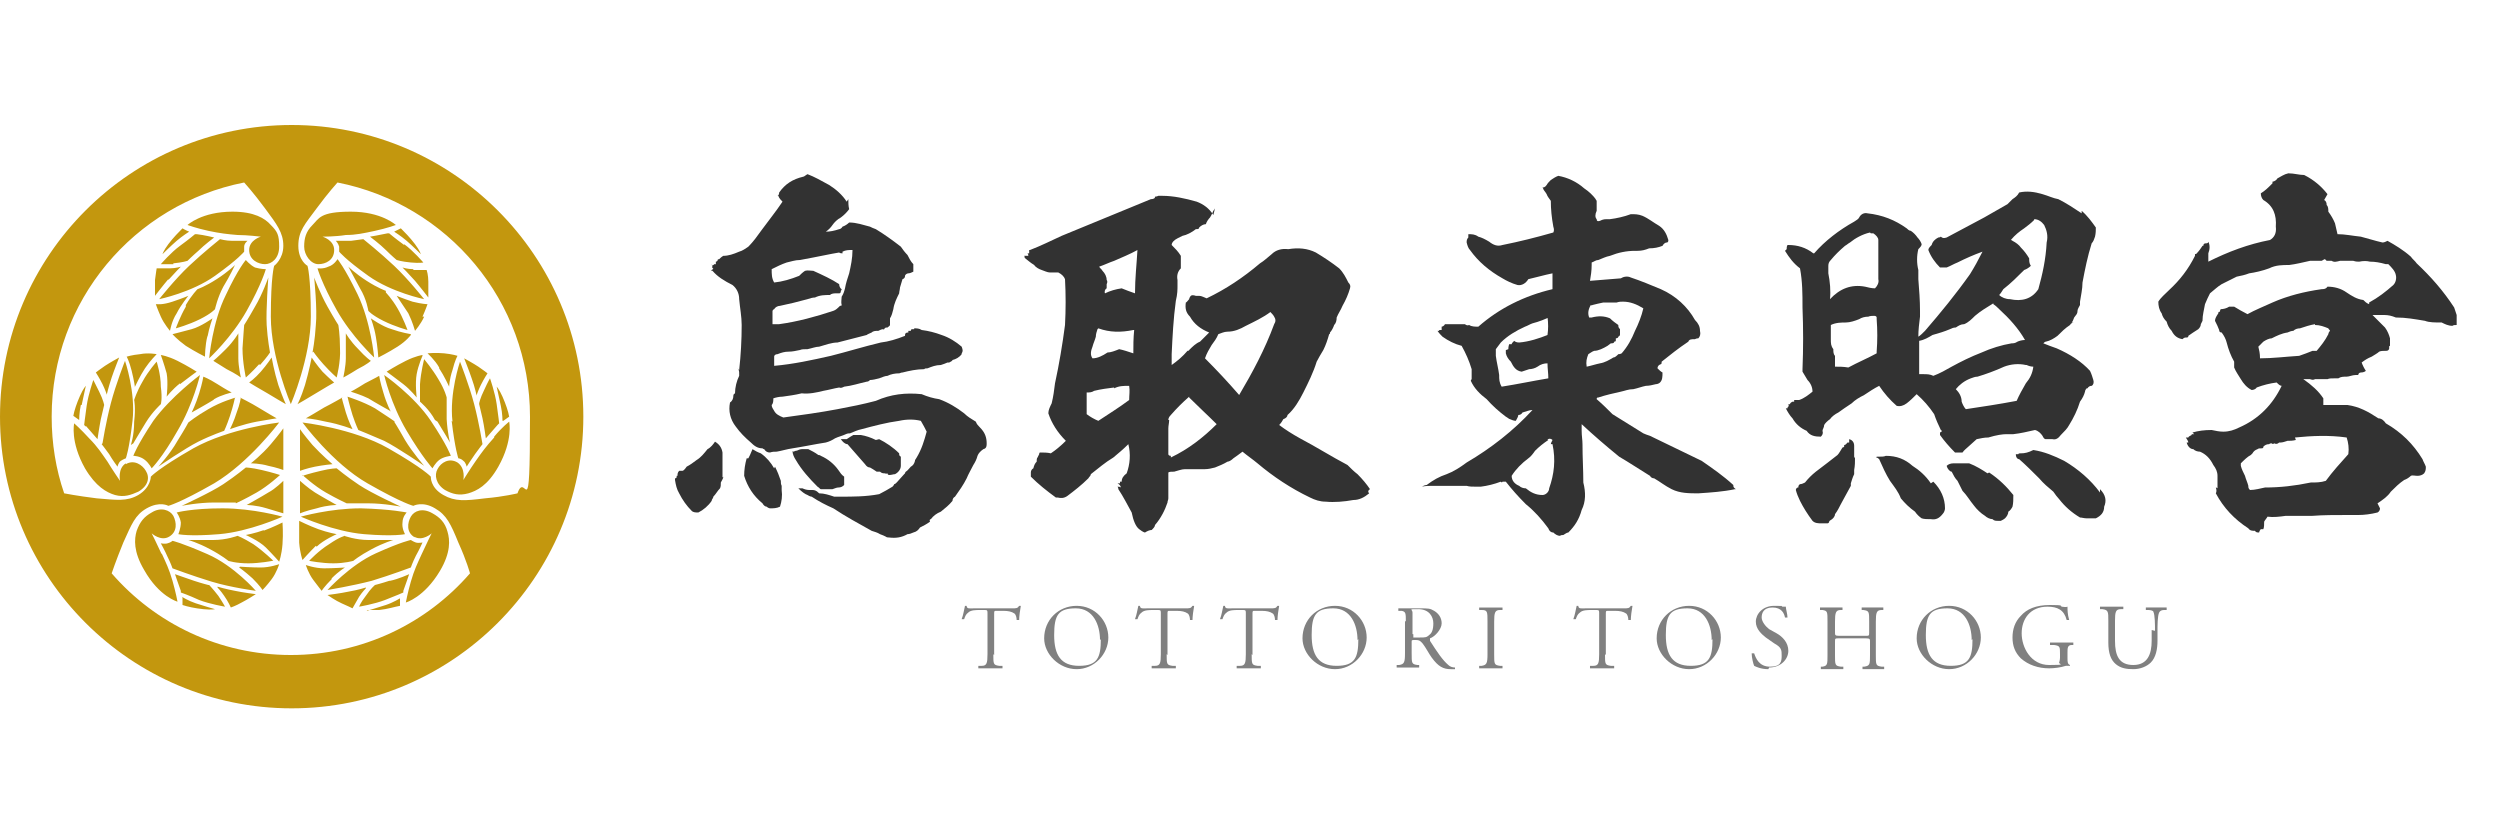 <?xml version="1.0" encoding="UTF-8"?>
<svg id="_レイヤー_1" data-name="レイヤー_1" xmlns="http://www.w3.org/2000/svg" version="1.1" viewBox="0 0 300 100">
  <!-- Generator: Adobe Illustrator 29.6.1, SVG Export Plug-In . SVG Version: 2.1.1 Build 9)  -->
  <defs>
    <style>
      .st0 {
        fill: #323232;
      }

      .st1 {
        fill: gray;
      }

      .st2 {
        fill: #c3970e;
      }
    </style>
  </defs>
  <g>
    <g>
      <path class="st0" d="M86.8,57.2c0,.2-.2.5-.3.7,0,.3,0,.5-.1.7-.3.3-.5.7-.8,1,0,.2-.2.3-.2.5-.4.6-1,1.1-1.6,1.4-.3,0-.6,0-.8-.2-.6-.6-1.1-1.3-1.5-2.1-.3-.5-.4-1-.5-1.6,0,0,0,0,0-.2t0,0c.2,0,.2-.1.2-.3h0s0,0,.1,0c0-.2,0-.4.2-.6,0,0,0,0,.1,0,.1,0,.2,0,.3,0,.1,0,.3-.2.5-.5.4-.2.8-.5,1.2-.8.5-.3.9-.8,1.3-1.3.4-.2.7-.6.9-.9.5.3.8.7.9,1.3,0,1,0,2.1,0,3ZM101.8,23.9c0,.4,0,.8.1,1.2-.3.4-.6.7-1,1-.4.2-.8.6-1,.9-.2.3-.5.6-.8.8.5,0,1-.1,1.6-.3.1,0,.3-.1.4-.3.3-.1.6-.3.8-.5.9,0,1.7.3,2.5.5.2.1.4.2.7.3,1,.6,2.1,1.4,3,2.1.2.3.5.7.8,1,.2.4.4.8.7,1.1,0,.1,0,.2,0,.3,0,.2,0,.5,0,.6-.2.1-.4.2-.6.2-.2,0-.4.2-.4.3,0,.1,0,.3-.3.4-.1.3-.2.7-.3,1,0,.2-.1.5-.1.7-.3.6-.6,1.2-.7,1.9-.1.4-.2.8-.4,1.1,0,.3,0,.5,0,.8,0,.1-.2.2-.3.3-.2,0-.3,0-.4.2s0,0-.1,0h0c-.2,0-.4.1-.6.2-.3,0-.6,0-.8.2-.2.1-.5.2-.6.3-1.2.3-2.3.6-3.5.9-.7,0-1.5.3-2.2.5-.4,0-.9.2-1.4.3-.4,0-.7,0-.9.1-.5.1-.9.2-1.4.2-.4,0-.8.1-1.3.3-.2,0-.4.1-.4.3,0,.1,0,.2,0,.3,0,.3,0,.6,0,.8,2.3-.2,4.6-.7,6.8-1.2,2-.5,3.9-1.1,6-1.6.9-.1,1.9-.4,2.9-.8h0c0-.2,0-.4.4-.4,0,0,0-.1,0-.2,0,0,.1,0,.1,0h0c0,0,.2,0,.2,0h0c0-.1,0-.2.2-.2t0,0h.2s0,0,0-.1h0c.3,0,.6,0,.9.2.8.1,1.6.3,2.4.6.9.3,1.7.8,2.4,1.4.1.3.2.5,0,.8,0,0,0,0,0,.1t0,0c-.3.4-.7.6-1.1.7,0,.1-.2.2-.4.3,0,0,0,0-.2,0-.2.1-.5.2-.8.3-.6,0-1.1.2-1.6.4-.2,0-.3,0-.4.1-.9,0-1.8.2-2.6.4-.2,0-.3.1-.4.1-.5,0-1,.1-1.4.3-.3,0-.7.2-1,.3-.4.1-.8.2-1.1.2-.1.1-.2.2-.4.2-.9.2-1.8.5-2.7.6-.2.1-.4.2-.6.1-.6.1-1.3.3-1.9.4-.8.2-1.7.4-2.6.3-.8.2-1.6.3-2.3.4-.4,0-.8.1-1.1.2,0,.3,0,.6-.2.8,0,.3.2.5.3.7.2.4.6.6,1.1.8,2.2-.3,4.4-.6,6.5-1,1.6-.3,3.1-.6,4.6-1,1.8-.8,3.6-1,5.5-.8.7.3,1.4.5,2.1.6,1.1.4,2.1,1,3,1.7.4.4.9.7,1.4,1,.1.3.3.5.5.7.6.6.8,1.2.8,1.9,0,.3,0,.6-.4.7-.3.2-.6.5-.7.8-.1.4-.3.8-.5,1.1-.3.6-.6,1.1-.8,1.6-.4.8-.9,1.5-1.4,2.2-.2.1-.3.3-.3.5-.4.5-.9.9-1.4,1.3-.5.2-.9.5-1.2.9-.1,0-.2.1-.1.3-.4.3-.8.5-1.2.7-.2.3-.4.5-.8.6-.2.1-.5.2-.7.2-.7.4-1.4.5-2.2.4-.1,0-.3,0-.4-.1-.2-.1-.4-.2-.7-.3-.3-.2-.7-.3-1-.4-1.6-.9-3.1-1.7-4.6-2.7-.9-.4-1.7-.8-2.6-1.4,0,0-.2,0-.5-.2-.3-.1-.7-.4-1.1-.8.1,0,.3,0,.5,0,.2.1.5.2.8.2,0,0,0,0,.3,0s.5,0,.9.4c.6,0,1.2.2,1.8.4.2,0,.4,0,.6,0,0,0,0,0,.1,0,1.6,0,3.1,0,4.7-.3.6-.3,1.1-.6,1.6-.9,0,0,.2-.2.2-.3.1,0,.2-.1.3-.2.3-.3.6-.7.9-1,0,0,0,0,.1-.1,0,0,0-.1.1-.2h0s0,0,0,0c.2-.1.4-.4.6-.6t0,0c.2-.1.4-.3.5-.7,0,0,0,0,0-.1,0,0,.1-.1.2-.3.6-1,.9-2,1.2-3.1-.2-.4-.4-.8-.7-1.3-.8-.2-1.7-.2-2.6,0-1.5.2-3,.6-4.5,1-.5.1-.9.3-1.4.5-.1,0-.3,0-.5.1-.4.2-.9.3-1.3.5-.3.2-.7.4-1.1.5-1.3.2-2.7.5-4,.7-.7.1-1.3.3-1.9.4-.3,0-.5,0-.8.1-.3,0-.5-.1-.7-.4,0,0-.1,0-.2-.1-.6,0-1-.3-1.4-.7-.7-.6-1.3-1.2-1.8-1.9h0c-.7-.9-.9-1.9-.7-2.9.3-.2.4-.5.4-.8,0,0,0,0,0,.1,0-.2,0-.3.2-.4,0-.7.2-1.5.5-2.1,0,0,0-.2,0-.3h0c0-.2,0-.4-.2-.6l.2.2c.2-1.8.3-3.6.3-5.4,0-1-.2-2-.3-3.1,0-.7-.3-1.3-.8-1.7-1-.5-1.8-1-2.4-1.7,0,0-.1,0-.2-.1.1,0,.2,0,.3-.2t0,0h0c-.1,0-.2-.1-.1-.3h.1c-.1,0-.2-.1-.3-.2.1.1.3.2.4,0,0,0,0,0,0,0,0,0,.1,0,.2,0,0,0,0-.2,0-.3,0,0,.1,0,.2-.1,0-.1,0-.2.2-.2.1-.1.3-.3.5-.4.6,0,1.2-.2,1.9-.5.4-.1.8-.4,1.1-.6.6-.6,1.1-1.3,1.6-2,.8-1.1,1.7-2.2,2.5-3.4-.2-.2-.4-.4-.5-.7h-.1c.1,0,.2-.2.2-.4.7-1,1.6-1.6,2.9-1.9.1,0,.3-.2.5-.3.8.3,1.7.8,2.6,1.3.8.5,1.6,1.2,2.1,2ZM93,56c.3.6.5,1.1.7,1.7,0,.2,0,.4.1.6,0,.1,0,.3,0,.5.1.7,0,1.4-.2,2-.4.2-.8.2-1.2.2-.1,0-.3-.1-.4-.2-.2,0-.4-.2-.5-.4-1.1-.9-1.8-2-2.2-3.3,0-.7.1-1.4.3-2.1h.2s0,0,0,0c0,0,.1-.2.2-.4t0,0c.1-.2.2-.5.3-.7.3.2.7.4,1,.5.7.5,1.2,1.1,1.6,1.8ZM101.1,30.4c-.1,0-.3,0-.4-.1h0c-.6.1-1.1.2-1.6.3-1,.2-2,.4-3.1.6-.6,0-1.1.2-1.6.3-.6.2-1.2.5-1.8.8,0,.6,0,1.1.3,1.6,1-.1,2-.4,3-.8.2-.2.4-.4.7-.6.3-.1.7,0,1,0,1.1.5,2.2,1,3.1,1.6,0,.2.1.5.3.6,0,0,0,.1-.1.2,0,.1,0,.3-.2.3-.1,0-.2,0-.3,0-.3,0-.6,0-.8.2-.6,0-1.2,0-1.8.3-.3,0-.6.1-.9.2-1.1.3-2.3.6-3.3.8-.3,0-.6.2-.7.4-.1,0-.2.2-.2.2,0,.3,0,.6,0,.9,0,.2,0,.5,0,.7.2,0,.5,0,.7,0,0,0,0,0,.1,0,2.2-.3,4.4-.9,6.5-1.6.3-.1.5-.3.8-.6.1,0,.2,0,.2-.1-.1-.3,0-.7,0-1,.2-.3.3-.6.4-1,.1-.6.3-1.2.5-1.8.2-.9.4-1.8.4-2.8-.5,0-.8,0-1.2.2ZM98.5,54.7c.9.4,1.6,1,2.1,1.7.2.3.4.6.7.8,0,.3,0,.6,0,.9,0,0,0,0,0,.1-.2.2-.4.3-.7.3-.2,0-.4.1-.7.2-.2,0-.4,0-.5,0-.1,0-.2,0-.3,0h-.3c0,0-.2,0-.3,0-.1,0-.2-.2-.4-.3-1-1-1.9-2-2.6-3.2-.2-.3-.4-.7-.4-1.1,0,0,0,.1.2.1,0,0,0-.1.2-.1.2,0,.4-.2.7-.2.2,0,.5,0,.8,0,.4.2.8.4,1.2.7,0,0,.2,0,.3.1ZM105.5,52.7c.8.4,1.7,1,2.4,1.7,0,.2,0,.3.2.4,0,.4,0,.8,0,1.1,0,.4-.3.8-.7,1-.2,0-.4.1-.7.1,0,0-.2,0-.2-.2,0,0-.2.1-.3,0-.2,0-.4,0-.6-.2-.1,0-.3,0-.4,0-.3-.2-.6-.4-.8-.5-.2,0-.4-.1-.6-.4-.7-.8-1.4-1.6-2.1-2.4-.3,0-.6-.3-.8-.6.1,0,.3,0,.5,0,0,0,0,0,.1,0,0,0,0,0-.1,0,0,0,0,0,0,0,0,0,.1,0,.2,0,.3-.2.6-.4.8-.5.3,0,.6,0,.9,0,.6.1,1.2.3,1.8.6Z"/>
      <path class="st0" d="M145.8,25c0,0-.1.2-.2.3h0c-.1.2-.2.5-.4.8-.2.2-.4.5-.5.8-.3,0-.6.2-.8.4,0,.2-.2.2-.4.2-.5.4-1.1.7-1.6.8-.2.1-.4.2-.6.3-.4.2-.7.5-.7.8.4.4.8.8,1.1,1.3,0,0,0,.2,0,.2,0,.4,0,.8,0,1.3-.4.4-.5.9-.4,1.4,0,0,0,.3,0,.7,0,.4,0,1-.2,1.8-.3,2.2-.4,4.3-.5,6.4,0,.4,0,.8,0,1.3.7-.5,1.3-1,1.9-1.7,0,0,.2,0,.2-.1.4-.4.8-.8,1.3-1,.3-.3.7-.7,1.1-1.1-1-.4-1.8-1-2.3-1.9-.5-.5-.6-1-.5-1.7.1,0,.2-.2.4-.4,0-.1.1-.3.2-.4.1-.1.3-.1.6,0,.1,0,.2,0,.4,0,.3,0,.6.2.9.3,2.3-1.1,4.4-2.5,6.4-4.2.5-.3.9-.7,1.4-1.1.5-.5,1.2-.7,2-.6,1.2-.2,2.3-.1,3.3.4,1,.6,1.9,1.2,2.8,1.9.5.5.8,1.1,1.1,1.7.2.2.3.4.2.7-.2.7-.5,1.4-.9,2.1-.2.5-.5.9-.7,1.4,0,.4-.1.7-.3.9-.1.3-.3.7-.5.9,0,.1,0,.2-.1.2-.2.7-.4,1.3-.7,1.9-.3.5-.6,1-.8,1.4-.4,1.3-1,2.5-1.6,3.7-.5,1-1.1,2-1.9,2.7,0,.2-.2.4-.5.5-.1.2-.3.5-.5.7.8.6,1.6,1.1,2.5,1.6,1.9,1,3.8,2.2,5.7,3.2.4.4.8.8,1.2,1.1.6.6,1.1,1.2,1.5,1.8-.2.1-.3.3-.1.5,0,0,0,0,0,0-.6.5-1.2.8-1.9.8-1.1.2-2.3.3-3.3.2-.7,0-1.3-.2-1.9-.5-2.3-1.1-4.4-2.5-6.3-4.1-.6-.5-1.2-.9-1.8-1.4-.4.3-.8.6-1.1.8-.2.2-.5.4-.7.4-.5.3-1,.5-1.5.7-.4.1-.8.2-1.2.2h0c-.3,0-.7,0-1,0h0c-.5,0-.9,0-1.4,0-.4,0-.9.2-1.3.3-.3,0-.6,0-.7.1,0,1.1,0,2.1,0,3.1,0,.2-.1.3-.1.5-.3.9-.8,1.9-1.5,2.7,0,.2-.2.4-.4.6-.2,0-.5.1-.8.3,0,0,0,0,0,0,0,0-.2,0-.7-.4-.4-.3-.7-1-.9-2-.5-.9-1-1.9-1.6-2.8,0,0,0-.2-.1-.3.1,0,.3,0,.4.1,0-.2-.2-.4-.4-.5.1,0,.2,0,.3,0,0,0,0-.1,0-.2.1,0,.2,0,.2,0h0c0-.4.2-.7.6-1,.4-1.1.5-2.3.2-3.5-.6.6-1.2,1.1-1.8,1.6-1,.6-1.8,1.3-2.7,2,0,.2-.2.3-.3.5-.8.8-1.7,1.5-2.5,2.1-.4.3-.8.3-1.2.2,0,0-.1,0-.2,0-1.1-.8-2.1-1.6-3-2.5,0-.1,0-.3,0-.5,0-.2.1-.4.3-.5h0c.1-.4.2-.6.4-.8,0-.2,0-.4.1-.5,0,0,.1-.2.2-.4,0,0,0-.2.1-.2.4,0,.9,0,1.3.1.6-.4,1.2-.9,1.8-1.5-1-1-1.7-2.1-2.1-3.3,0-.4.2-.8.4-1.2.2-.8.3-1.6.4-2.4.5-2.3.9-4.7,1.2-7,.1-1.8.1-3.7,0-5.5-.1-.3-.4-.6-.8-.8-.4,0-.7,0-1,0-.3,0-.7-.2-1-.3-.3-.1-.7-.3-.9-.6-.5-.3-.8-.6-1.2-.9,0,0,0,0,.1,0h0c0,0-.1-.2-.1-.2.1,0,.3,0,.5,0,0,0,0-.2-.1-.3,0,0,.1,0,.2,0,0-.1,0-.3,0-.4,0,0,0,0,.1,0h0c1.3-.5,2.5-1.1,3.8-1.7,3.6-1.5,7.1-2.9,10.7-4.4h0c0,0,.3,0,.4-.1,0,0,0,0,0,0,0,0,0,0,0,0s0,0,0,0c0,0,.1,0,.1-.2,0,0,0,0,0,0,0,0,0,0,0,0t0,0s.2,0,.4-.1c.1,0,.3,0,.5,0,1.3,0,2.7.3,4.1.7.8.3,1.5.8,2,1.6ZM133.7,46.5c-.8.1-1.6.2-2.4.4-.3.2-.6.2-.9.2,0,.8,0,1.7,0,2.4,0,0,0,.1,0,.2.4.3.9.6,1.4.8,1.2-.8,2.5-1.6,3.7-2.5,0-.6.1-1.1,0-1.7-.7,0-1.2,0-1.8.3ZM131.7,39.5c-.1.3-.2.6-.2.9-.1.4-.3.8-.4,1.2-.2.5-.3,1,0,1.4.6,0,1.2-.3,1.8-.7.4,0,.9-.2,1.4-.4.5.1,1.1.3,1.7.5,0-.9,0-1.8.1-2.8h-.1c-1.5.3-2.8.3-4.2-.2ZM136.5,30c-.9.5-1.9.9-2.8,1.3-.6.2-1.2.5-1.8.7.1.2.3.3.4.5.3.3.5.7.5,1.1.1.1.1.3,0,.5,0,.1,0,.2,0,.3,0,0,0,.2,0,.2-.2.1-.3.4-.2.6.6-.3,1.3-.5,2-.6.5.2,1,.4,1.6.6,0-1.8.2-3.5.3-5.3ZM142.7,47.6c-.8.7-1.5,1.4-2.2,2.2-.2.2-.3.4-.3.6h.1c0,.3-.1.7-.1,1v3.1c0,.1.1.2.3.2v.2c2.1-1,3.9-2.4,5.5-4-1.1-1.1-2.2-2.1-3.3-3.2h0ZM152.5,37.4c-.9.7-2,1.2-3,1.7-.7.4-1.4.7-2.2.7-.4,0-.8.2-1.1.3-.2.5-.5.9-.8,1.3-.3.5-.6,1-.8,1.6,1.4,1.4,2.8,2.9,4.1,4.4,1.6-2.7,3.1-5.5,4.2-8.5.2-.3.2-.6,0-.9-.1-.2-.3-.4-.5-.6Z"/>
      <path class="st0" d="M191.3,23.7c.1.1.2.2.3.4,0,0,0,.1,0,.2,0,0,0,.2,0,.3,0,0,0,.2,0,.2,0,.2,0,.4,0,.5-.2.4-.2.8,0,1h0c0,.2.1.3.4.2.2-.1.4-.2.8-.2.1,0,.3,0,.4,0,.8-.1,1.7-.3,2.5-.6.5,0,.9,0,1.4.2.7.3,1.3.8,2,1.2.6.4.9,1,1.1,1.7,0,.1,0,.3-.2.3-.2,0-.4.2-.5.4-.5.2-1,.3-1.6.3-.5.2-.9.3-1.4.3,0,0-.2,0-.3,0-1,0-2,.2-3,.6-.5.1-.9.3-1.4.5-.3,0-.5.2-.8.3,0,0,0,.2,0,.3,0,.7-.1,1.3-.2,1.9,1.2-.1,2.5-.2,3.7-.3.3-.2.8-.3,1.2-.1,1.2.4,2.4.9,3.6,1.4,1.8.8,3.2,2.1,4.1,3.7.4.4.6.8.6,1.3.1.4,0,.7-.2.9-.1,0-.2,0-.4.1-.4,0-.7,0-.8.3-1.2.8-2.2,1.6-3.2,2.4,0,.1,0,.3-.1.3-.3.1-.4.3-.4.5.2.2.4.4.6.5,0,.5,0,.9-.3,1.2-.1.1-.3.2-.5.2-.4.1-.8.2-1.2.2-.5.1-1,.3-1.5.4-.6,0-1,.2-1.5.3-.9.2-1.8.4-2.7.7-.1,0-.2,0-.2.2.7.6,1.3,1.2,1.9,1.8,1.3.8,2.4,1.5,3.7,2.3.2.1.5.2.8.3,2.1,1,4.1,2,6.2,3,1.3.9,2.6,1.8,3.8,2.9,0,.2,0,.3.3.5,0,0,0,0-.1,0-1.4.3-2.9.4-4.4.5-1.1,0-2.2,0-3.2-.5h0c-.8-.4-1.4-.9-2.1-1.3-.2,0-.4-.1-.5-.3-1.3-.8-2.5-1.6-3.7-2.3-1.6-1.3-3.1-2.6-4.5-3.9,0,.2,0,.4,0,.6,0,0,0,.1,0,.2,0,.6.1,1.1.1,1.6,0,1.6.1,3.1.1,4.6.3,1.2.3,2.3-.2,3.3-.3,1.1-.8,1.9-1.6,2.7-.2,0-.4.2-.6.3-.1,0-.3,0-.4.1-.3,0-.6-.2-.8-.4-.3,0-.5-.2-.6-.5-.8-1.1-1.7-2.1-2.7-2.9-.9-.9-1.7-1.8-2.4-2.7-.1,0-.2,0-.3,0t0,0s0,0-.1,0c0,.1-.2.1-.2,0-.8.3-1.6.5-2.4.6-.2,0-.4,0-.6,0-.4,0-.8,0-1.1-.1-1.4,0-2.8,0-4.1,0-.4,0-.8,0-1.3.1.1,0,.3-.2.6-.2.8-.6,1.5-1,2.4-1.3.8-.3,1.6-.8,2.4-1.4,2.9-1.7,5.6-3.8,7.9-6.3-.4,0-.8.2-1.2.3-.1.2-.3.3-.5.3,0,.2-.2.5-.3.7-.2,0-.5-.1-.7-.2-.1,0-.3-.2-.5-.3-.8-.6-1.6-1.3-2.3-2.1-.8-.6-1.5-1.3-1.9-2.2,0,0,0-.1.1-.2,0-.1,0-.3,0-.5h0c0-.2,0-.4,0-.7-.3-1-.7-1.9-1.2-2.8-.8-.2-1.6-.6-2.3-1.1-.2-.2-.4-.4-.6-.7,0,0,.1,0,.2,0t0,0s0,0,0-.1c0,0,.2,0,.3,0,0-.1,0-.3,0-.4.1,0,.3-.1.4-.3.8,0,1.6,0,2.4,0,.1.1.3.2.5.1.3.2.7.2,1.1.2,2.5-2.2,5.5-3.7,8.9-4.5,0-.7,0-1.3,0-1.9-1,.2-2,.5-2.9.7-.3.5-.8.8-1.3.7-.7-.2-1.3-.5-1.8-.8-1.6-.9-2.9-2-3.9-3.4-.2-.2-.3-.5-.4-.9,0-.2,0-.4.2-.6,0,0,0-.2,0-.2,0,0,0,0,0-.2.4,0,.8,0,1.2.3.4.1.8.3,1.3.6.5.4,1,.6,1.6.4,2-.4,4-.9,6.1-1.5.1-.2.1-.4,0-.7-.2-1.1-.3-2.1-.3-3.1-.2-.3-.4-.5-.5-.8-.1-.2-.3-.4-.4-.6,0,0,0-.1-.1-.2.1,0,.3,0,.5-.3.1-.2.3-.4.5-.6.3-.2.6-.4.9-.5,1.1.2,2.2.7,3.1,1.5.6.4,1,.8,1.4,1.3ZM186.1,38c-.7.3-1.4.6-2.2.8-.3.1-.6.3-.9.4-1.1.5-2.1,1.1-2.9,1.9-.2.3-.4.5-.6.8,0,.3,0,.6,0,.8.1.8.3,1.5.4,2.3,0,.5,0,.9.3,1.4,1.9-.3,3.8-.7,5.6-1,0-.6-.1-1.2-.1-1.8-.4,0-.8.1-1.2.4-.3.2-.7.3-1,.3-.3.1-.6.2-.9.3-.7-.1-1-.6-1.3-1.2-.3-.3-.5-.6-.6-1,0,0,0-.2,0-.4,0,0,.1,0,.3-.1,0-.1,0-.3.1-.6,0,0,.2,0,.3,0,0-.1.1-.2.3-.4.1.1.3.2.6.2,1.2-.1,2.4-.5,3.4-.9.1-.7.1-1.4,0-2.2ZM185.8,52.8c-.6.4-1.1.8-1.6,1.3-.2.3-.5.7-.8.9-.8.6-1.5,1.3-2,2.1,0,.6.4,1,.9,1.2.2.2.5.3.8.3.6.5,1.2.8,2,.8.4,0,.8-.4.8-.8.6-1.7.8-3.4.4-5.3,0,0-.1,0-.2,0,0-.1.1-.3.2-.5-.2-.2-.5-.2-.6,0ZM194.7,36.2c-.2,0-.4,0-.7.1h-1.2c-.1,0-.3,0-.4,0-.5.1-.9.2-1.3.3,0,0-.1.1-.2,0-.3.5-.4,1-.2,1.5,0,0,.2,0,.3,0,.8-.2,1.5-.2,2.2.1.3.3.7.6,1,.8,0,.2,0,.3.2.5,0,.2,0,.4,0,.6h0c0,.1,0,.2-.2.3,0,.1-.1.2-.3.2,0,0,0,.1,0,.2,0,.1,0,.2-.2.2,0,.2-.2.2-.4.2-.1.1-.3.2-.4.3-.5.3-1.1.6-1.6.6-.3.1-.5.3-.7.4-.2.5-.3.9-.2,1.5.5-.1,1.1-.3,1.6-.4.6-.1,1.1-.4,1.6-.7.2,0,.4-.2.6-.4.1,0,.2,0,.4-.1.7-.8,1.2-1.7,1.6-2.7.4-.8.8-1.8,1-2.7-.8-.5-1.6-.8-2.4-.8Z"/>
      <path class="st0" d="M249.8,25.3c.7.6,1.2,1.3,1.7,2,0,.3,0,.7-.1,1.1-.1.3-.2.6-.4.8-.5,1.6-.8,3.1-1.1,4.7,0,.8-.2,1.6-.3,2.3,0,.1,0,.2,0,.4-.1.2-.3.5-.3.7,0,.1,0,.2-.1.4-.1.1-.2.3-.3.4t0,0h0c-.1.3-.2.5-.3.6,0,0,.1,0,.3,0-.2,0-.4.1-.5.3-.6.4-1,.8-1.5,1.3-.4.3-.9.6-1.4.7-.1,0-.2.1-.3.2.5.2,1,.4,1.6.6,1.6.7,3,1.6,4,2.7.2.4.3.8.4,1.1s0,.6-.2.7c-.2,0-.4.1-.5.3,0,0,0,0,0,0,0,0-.1,0-.1,0,0,0-.2.2-.2.4-.1.4-.3.8-.6,1.2-.3,1-.8,2-1.3,2.8-.2.4-.6.8-1,1.2-.3.4-.6.6-1,.5-.3,0-.6,0-.8,0-.2,0-.3-.2-.4-.4-.2-.3-.5-.6-.9-.7-.9.2-1.7.4-2.6.5,0,0-.3,0-.8,0-.5,0-1.2.1-2.2.4-.5,0-.9.1-1.4.2-.3.3-.7.6-1,.9-.2.2-.5.4-.7.7-.3,0-.6,0-.9,0-.7-.7-1.3-1.4-1.8-2.1,0,0,0-.2,0-.3,0,0,0,0,.2-.1,0-.1,0-.2-.1-.2t0,0h0c-.3-.6-.6-1.3-.8-1.9-.6-.9-1.3-1.7-2.1-2.4-.4.4-.8.8-1.2,1.1-.4.3-.8.4-1.2.3-.8-.7-1.5-1.5-2.1-2.4-.6.3-1.2.7-1.8,1.1-.6.3-1.1.6-1.5,1-.6.4-1.2.8-1.6,1.1-.4.2-.8.5-1,.8-.3.2-.6.5-.7.7,0,.3-.2.5-.2.7.1.3,0,.5-.2.7-.7,0-1.3-.1-1.7-.7-.7-.3-1.3-.8-1.7-1.5-.3-.3-.6-.8-.8-1.2h0s0,0,.2,0c0,0,0-.2.1-.2,0,0,.1-.1,0-.3,0,0,.1,0,.2,0h0c0-.1.1-.2.3-.3,0,0,.1,0,.2,0,0,0,0-.1,0-.2.1,0,.3,0,.4,0h.2c.6-.2,1.1-.6,1.6-1,0-.5-.2-1-.6-1.4-.2-.3-.4-.7-.6-1,0-.1,0-.2,0-.3.1-2.5.1-4.9,0-7.4,0-1.6,0-3.1-.3-4.7-.8-.6-1.3-1.3-1.8-2.1,0,0,0,0,.2-.2,0-.2,0-.3.1-.5,0,0,0,0,.1,0,0,0,0,0,0,0,1.1,0,2.1.3,3,1,0,0,0,0,.1,0,1.3-1.5,3-2.8,4.8-3.8h0c.3-.2.5-.3.6-.5.2-.4.6-.6,1-.5h0c1.8.2,3.3.8,4.7,1.8.1.1.3.3.5.3.3.2.6.5.8.8.2.2.4.5.5.8,0,.2-.2.4-.4.6-.2.8-.2,1.7,0,2.5v1.1c.1,1.3.2,2.5.2,3.8,0,.2,0,.4,0,.7-.1.8-.2,1.6-.2,2.4.2-.1.5-.4.8-.7,1.9-2.2,3.7-4.4,5.4-6.8.5-.8,1-1.7,1.5-2.7-1.1.4-2,.8-3,1.3-.5.2-.8.4-1.3.6-.2,0-.5,0-.8,0-.6-.6-1.1-1.3-1.4-2.1,0-.2.2-.4.4-.6.1-.4.4-.7.8-.9,0,0,.2,0,.3-.1.2.2.4.2.7.1,1.5-.8,3-1.6,4.5-2.4.9-.5,1.9-1.1,2.8-1.6.2-.2.4-.4.6-.6.3-.2.6-.4.8-.8.9-.2,1.8-.1,2.8.2.7.2,1.3.5,1.9.6,1,.5,1.9,1.1,2.8,1.7ZM222.6,54.8c0,0,0,.1,0,.2,0,.4,0,.9-.1,1.4,0,.1,0,.3,0,.5-.2.4-.3.8-.4,1.1,0,.1,0,.2,0,.3-.4.7-.8,1.5-1.2,2.2-.2.4-.4.8-.7,1.2,0,.3-.3.6-.5.7,0,0-.2.1-.2.2t0,0c0,.1-.1.2-.2.2-.3,0-.5,0-.7,0-.4,0-.8,0-1.1-.3-.6-.8-1.1-1.6-1.5-2.4-.2-.4-.4-.9-.5-1.3,0,0,0-.2.2-.3,0,0,0,0,.1,0,0-.1,0-.3.2-.4.2,0,.4-.1.6-.2.4-.5.8-.9,1.3-1.3.8-.6,1.7-1.3,2.6-2,.2-.2.4-.6.6-.9,0,0,.1,0,.2-.1,0,0,0-.1,0-.2h0c.2,0,.3-.2.4-.3,0,0,0,0,.2,0,0,0,0-.1,0-.3,0,0,0,0,0-.1.4.1.6.4.6.8v1.5ZM224.4,27.9c-.9.2-1.8.7-2.4,1.2-.2.1-.4.3-.6.4-.7.6-1.2,1.1-1.7,1.7-.2.2-.3.4-.3.7,0,.3,0,.7,0,.9.2,1,.3,2.1.2,3.1,1.2-1.3,2.6-1.8,4.2-1.5.4.1.8.2,1.2.2.3-.3.5-.7.4-1.1,0-1.6,0-3.1,0-4.7,0-.3-.3-.6-.6-.8-.1,0-.2,0-.3,0ZM225,37.9c-.3,0-.6,0-.8.1-.4,0-.8.1-1.1.3-.5.2-1.1.4-1.6.4s-1.2,0-1.8.3c0,.6,0,1.2,0,1.7,0,.5,0,.8.3,1.2,0,.3,0,.6.2.8,0,.5,0,.9,0,1.3.5,0,1,0,1.6.1,1.1-.6,2.3-1.1,3.4-1.7,0,0,0-.1,0-.2.1-1.3.1-2.6,0-3.9,0,0,0,0,0-.2,0-.1-.1-.2-.3-.2ZM232,57.8c.9.9,1.4,2,1.4,3.2,0,.2-.1.5-.3.7-.4.5-.8.7-1.4.6-.4,0-.8,0-1.1-.1-.3-.2-.6-.5-.8-.8-.7-.5-1.2-1-1.7-1.6-.3-.8-.8-1.4-1.3-2.1-.5-.8-.9-1.7-1.3-2.6-.1-.1-.2-.2-.4-.2,0,0,.1,0,.1-.1,0,0,.2,0,.3,0,.3,0,.6,0,.8-.1,1.3,0,2.3.4,3.2,1.2.8.5,1.6,1.2,2.2,2.1ZM239.2,36.4c-.8.5-1.5.9-2.2,1.5-.4.4-.8.8-1.3,1-.4,0-.7.2-1,.4-.3,0-.5.1-.7.2-.7.3-1.4.5-2.1.7-.5.3-1,.6-1.6.7,0,1.3,0,2.7,0,4,0,0,.3,0,.5,0,.4,0,.8,0,1.2.2.8-.3,1.5-.7,2.2-1.1,1.1-.6,2.3-1.2,3.6-1.7,1.1-.5,2.4-.9,3.6-1.1,0,0,0,0,0,0,.2,0,.4,0,.7-.2.2-.1.6-.2.9-.2-.8-1.4-1.9-2.6-3.1-3.7-.2-.2-.4-.4-.7-.6ZM238.7,56.7c1.2.8,2.1,1.7,2.9,2.7,0,.5,0,1-.1,1.4-.1.2-.3.5-.5.6,0,.3-.2.6-.4.8-.1.1-.3.2-.5.3-.1,0-.2,0-.4,0-.2,0-.4,0-.6-.2-.3,0-.7-.2-.9-.4-.5-.3-1-.8-1.3-1.2-.5-.6-.9-1.3-1.4-1.8-.2-.4-.4-.8-.6-1.2-.3-.3-.5-.7-.7-1.1-.2,0-.5-.3-.6-.7.2-.2.5-.3.8-.3.6,0,1.3,0,1.9,0,.8.3,1.6.8,2.2,1.2ZM243.1,43.8c-.9-.2-1.8-.1-2.6.2-1.1.5-2.2.9-3.2,1.2-.3,0-.5.1-.8.2-.8.3-1.4.8-1.8,1.3.4.4.7.9.7,1.5.1.3.3.7.5.9,2-.3,4-.6,6.1-1,.3-.7.7-1.4,1.1-2.1.5-.6.8-1.2.9-2-.3,0-.6-.1-.8-.2ZM244.1,26.4c-.4.4-.8.7-1.2,1-.6.4-1.1.8-1.6,1.4,0,0,.1,0,.2.1.4.2.8.5,1,.8.4.4.7.8,1,1.3,0,.3,0,.6.2.9-.2.2-.5.4-.8.5-.8.8-1.6,1.6-2.5,2.3-.2.3-.3.5-.5.7.3.3.8.5,1.3.5,1.4.3,2.6,0,3.4-1.2.5-1.8.9-3.6,1-5.6.2-.8,0-1.5-.3-2.1-.3-.4-.7-.7-1.2-.7ZM252,58.7c.7.7.8,1.4.5,2.1,0,.7-.4,1.1-1,1.4-.4,0-.8,0-1.1,0-.3,0-.6-.1-.8-.1-1-.6-1.8-1.3-2.5-2.2-.2-.2-.5-.6-.7-.9-.6-.5-1.2-1-1.7-1.6-.8-.8-1.6-1.6-2.4-2.3-.2,0-.4-.2-.4-.6h0c0,0,.2,0,.3,0,0,0,0-.1.2-.1,0,0,0,0,.1,0t0,0c.5,0,.9-.1,1.5-.4,1.3.2,2.5.7,3.7,1.3,1.7,1,3.2,2.3,4.3,3.8Z"/>
      <path class="st0" d="M278.9,24c.2.1.3.3.3.6.2.2.2.5.2.8.3.4.6.9.8,1.4.1.5.2.8.3,1.3.9,0,1.8.2,2.8.3.8.2,1.7.5,2.6.7.2,0,.4-.1.6-.2.9.5,1.9,1.1,2.8,1.9.2.3.5.5.7.8,1.7,1.6,3.2,3.3,4.5,5.3.1.3.2.6.3.9,0,.4,0,.8,0,1.2-.2,0-.4,0-.5.1-.5,0-.9-.2-1.3-.4-.8,0-1.5,0-2-.2-1.2-.2-2.3-.4-3.5-.4h0c-.5-.2-.9-.3-1.4-.3-.3,0-.7,0-.9,0h-.5c.5.5,1,1,1.5,1.5.3.4.5.9.6,1.3,0,.1,0,.3,0,.5,0,.2,0,.3,0,.4,0,0-.1,0-.1.1,0,0,0,.1,0,.2,0,.2-.2.3-.3.3,0,0,0,0-.1,0-.3,0-.6,0-.8.1-.2.2-.6.4-.9.6-.5.2-.8.4-1.2.7.1.3.3.7.5,1-.1.1-.3.2-.6.2,0,0-.2,0-.3.2,0,0,0,.1,0,.1-.1,0-.2,0-.3,0-.4,0-.8.2-1.1.2-.4,0-.7,0-1,.2-.1,0-.3,0-.4,0-.4,0-.7,0-.9.1-.1,0-.2,0-.3,0h-1.1s0,0-.1,0t0,0c-.2.1-.3.1-.6,0-.2,0-.5,0-.8,0,1,.7,1.8,1.4,2.4,2.3,0,.3,0,.6,0,.8.9,0,1.9,0,2.9,0,1.4.2,2.5.8,3.7,1.6.4,0,.7.3.9.6,1.9,1.1,3.3,2.5,4.4,4.3.1.3.3.6.4.9,0,.3,0,.5-.2.8-.2.2-.5.3-.8.3-.3,0-.6-.1-.8,0-.2.2-.5.4-.8.5h0c-.6.4-1.1.9-1.6,1.4-.4.6-1,1-1.6,1.4.1.2.2.4.3.6,0,.2-.1.4-.3.5-.8.2-1.6.3-2.3.3s-.9,0-1.3,0c-1.5,0-2.9,0-4.2.1-1.1,0-2.2,0-3.2,0-.7.1-1.5.2-2.2.1-.1.2-.3.4-.4.6,0,.3,0,.7-.1.9,0,0-.2,0-.3,0-.1.1-.2.3-.2.4-.2,0-.4,0-.5-.2-.3,0-.6,0-.8-.3-1.7-1.1-3-2.5-3.9-4.2.1-.2.1-.4,0-.7,0,0,.1,0,.2.1,0-.1,0-.2,0-.3,0-.1,0-.3,0-.5,0-.1,0-.4,0-.7,0-.5-.2-.9-.5-1.3h0c-.4-.8-.9-1.3-1.6-1.6-.3,0-.6-.1-.8-.3-.4,0-.7-.4-.8-.8,0,0,0,0,.2,0,0-.2-.2-.4-.3-.6.1,0,.2,0,.3,0h0c0-.1.2-.2.4-.3,0,0,0,0,0-.1,0,0,.1,0,.3,0,0,0-.1-.1-.2-.2.7-.2,1.4-.3,2.3-.3.5.1.9.2,1.4.2.7,0,1.3-.2,1.9-.5,2.3-1,4-2.7,5.1-5-.2,0-.4-.2-.6-.4-.8.1-1.6.3-2.4.6-.1.2-.4.3-.6.3-.6-.3-1-.8-1.3-1.3-.3-.5-.6-.9-.8-1.4v-.7c-.4-.7-.7-1.5-.9-2.3-.1-.4-.3-.8-.6-1.2-.2,0-.3-.1-.3-.3-.1-.3-.3-.7-.5-1.1,0-.3.2-.6.4-.9,0-.1,0-.2.2-.2,0-.1,0-.2.1-.3.3,0,.7-.1,1-.3h.6c.5.3,1,.6,1.6.9.9-.5,1.9-.9,3-1.4,1.8-.8,3.8-1.3,5.9-1.6h0c.2,0,.5,0,.7-.3.8,0,1.6.2,2.3.7.6.4,1.2.8,2,.9.2.2.4.4.7.5,0,0,0,0,0-.2,1.1-.6,2-1.3,2.9-2.1.3-.3.4-.8.3-1.2-.1-.5-.5-.9-.9-1.3-.1,0-.2,0-.3,0h0c-.7-.2-1.3-.3-1.9-.3-.4-.1-.8-.1-1.3,0-.2,0-.4,0-.7-.1,0,0-.1,0-.2,0-.3,0-.6,0-.8,0-.2,0-.5,0-.6,0-.4.1-.7.2-1,0-.1,0-.3,0-.4,0,0,0-.1,0-.2,0,0,0-.1-.1-.2-.2-.1,0-.2.1-.4.2-.3,0-.5,0-.7,0-.2,0-.5,0-.7,0-.9.2-1.7.4-2.5.5,0,0,0,0,0,0-.8,0-1.6,0-2.4.4-.8.3-1.7.5-2.4.6-.5.2-1,.3-1.5.4-.6.3-1.2.6-1.8.9-.5.3-.9.7-1.4,1.1-.2.4-.4.8-.6,1.3-.1.6-.3,1.3-.3,2,0,0-.1.2-.2.4,0,.2-.1.4-.3.6-.5.3-.9.6-1.2.8,0,.1,0,.2-.2.2s-.3,0-.5.2c-.6-.1-1-.4-1.3-1-.3-.3-.5-.7-.6-1.1-.3-.3-.5-.6-.6-1-.3-.4-.4-.9-.4-1.4.3-.5.8-.9,1.3-1.4,1.3-1.2,2.3-2.5,3.1-4.1,0,0,0,0,0,0,0,0,0,0,0,0,0,0,0,0,0-.2,0,0,.2,0,.3-.2.2-.2.4-.5.6-.8h0s0,0,.1,0c0-.2.1-.3.3-.3.1,0,.3,0,.3-.2.2.4.2.9,0,1.4,0,.3,0,.7,0,1,2.4-1.2,4.8-2.1,7.4-2.6.5-.3.8-.8.7-1.6.1-1.4-.3-2.5-1.5-3.2-.2-.2-.3-.5-.3-.8.5-.3.9-.7,1.4-1.2,0,0,0-.1,0-.2.2,0,.5-.2.6-.4.4-.2.8-.5,1.3-.6.7,0,1.3.2,1.9.2,1.2.6,2.1,1.4,2.8,2.3ZM275.5,52.8c-.4.1-.7.1-1,.1-.3.1-.6.2-.8.2,0,0-.1,0-.2,0-.2.2-.4.2-.6.1,0,0,0,0,0,0-.1.1-.2.1-.3,0,0,0,0,0,0,0-.1,0-.2,0-.3.1-.3,0-.5.1-.7.3t0,0c0,.1,0,.2-.2.2-.2,0-.4,0-.5.1t0,0c-.3.1-.5.3-.6.5t0,0s-.1.1-.2.2c-.4.2-.8.6-1.2,1,0,.1,0,.2,0,.3.1.4.3.8.5,1.2.1.4.3.8.4,1.2,0,.2,0,.3.2.5.6,0,1.3-.2,1.8-.3,1.8,0,3.6-.2,5.5-.6.6,0,1.2,0,1.8-.2.8-1.1,1.8-2.2,2.7-3.2.1-.7,0-1.4-.2-2-2.1-.3-4.2-.2-6.2,0ZM277.8,38.9c-.6.1-1.2.3-1.8.5-.3,0-.6.1-.8.3-.2,0-.5.1-.7.2-.7.1-1.3.4-1.9.7-.3,0-.7.2-1,.4-.2.2-.4.4-.6.6.1.4.2.8.2,1.4,1.5,0,3.1-.2,4.7-.3.6-.2,1.1-.4,1.6-.6.1,0,.3,0,.5,0,.5-.6,1-1.2,1.4-2,0,0,0-.2.2-.4,0-.1-.2-.2-.2-.3-.5-.2-1-.4-1.6-.4Z"/>
    </g>
    <g>
      <path class="st1" d="M119.2,78.5c0,1.2,0,1.3.7,1.4h.4c0,0,0,.3,0,.3-.6,0-1,0-1.4,0s-.8,0-1.5,0c0,0,0-.2,0-.3h.4c.6,0,.7-.3.7-1.4v-4.9c0-.3,0-.4-.3-.4h-.6c-.5,0-1.1,0-1.4.3-.3.2-.4.5-.5.8,0,0-.2,0-.3,0,.2-.5.3-1.2.4-1.6,0,0,.2,0,.2,0,0,.4.4.3.9.3h4.5c.6,0,.7,0,.9-.3,0,0,.2,0,.2,0-.1.5-.2,1.3-.2,1.7,0,0-.2,0-.3,0,0-.3-.1-.7-.3-.8-.3-.2-.7-.3-1.3-.3h-.8c-.3,0-.3,0-.3.4v4.9Z"/>
      <path class="st1" d="M125.3,76.6c0-2.2,1.7-3.9,3.9-3.9s3.8,1.8,3.8,3.8-1.7,3.8-3.8,3.8-3.9-1.8-3.9-3.7ZM132,76.8c0-1.8-.8-3.8-2.9-3.8s-2.6.8-2.6,3.2.8,3.7,3,3.7,2.6-1,2.6-3.2Z"/>
      <path class="st1" d="M140,78.5c0,1.2,0,1.3.7,1.4h.4c0,0,0,.3,0,.3-.6,0-1,0-1.4,0s-.8,0-1.5,0c0,0,0-.2,0-.3h.4c.6,0,.7-.3.7-1.4v-4.9c0-.3,0-.4-.3-.4h-.6c-.5,0-1.1,0-1.4.3-.3.2-.4.5-.5.8,0,0-.2,0-.3,0,.2-.5.3-1.2.4-1.6,0,0,.2,0,.2,0,0,.4.4.3.9.3h4.5c.6,0,.7,0,.9-.3,0,0,.2,0,.2,0-.1.5-.2,1.3-.2,1.7,0,0-.2,0-.3,0,0-.3-.1-.7-.3-.8-.3-.2-.7-.3-1.3-.3h-.8c-.3,0-.3,0-.3.4v4.9Z"/>
      <path class="st1" d="M150.2,78.5c0,1.2,0,1.3.7,1.4h.4c0,0,0,.3,0,.3-.6,0-1,0-1.4,0s-.8,0-1.5,0c0,0,0-.2,0-.3h.4c.6,0,.7-.3.7-1.4v-4.9c0-.3,0-.4-.3-.4h-.6c-.5,0-1.1,0-1.4.3-.3.2-.4.5-.5.8,0,0-.2,0-.3,0,.2-.5.3-1.2.4-1.6,0,0,.2,0,.2,0,0,.4.4.3.9.3h4.5c.6,0,.7,0,.9-.3,0,0,.2,0,.2,0-.1.5-.2,1.3-.2,1.7,0,0-.2,0-.3,0,0-.3-.1-.7-.3-.8-.3-.2-.7-.3-1.3-.3h-.8c-.3,0-.3,0-.3.4v4.9Z"/>
      <path class="st1" d="M156.3,76.6c0-2.2,1.7-3.9,3.9-3.9s3.8,1.8,3.8,3.8-1.7,3.8-3.8,3.8-3.9-1.8-3.9-3.7ZM162.9,76.8c0-1.8-.8-3.8-2.9-3.8s-2.6.8-2.6,3.2.8,3.7,3,3.7,2.6-1,2.6-3.2Z"/>
      <path class="st1" d="M168.7,74.6c0-1,0-1.2-.5-1.3h-.4c0,0,0-.3,0-.3.6,0,1.4,0,2.5,0s1.3,0,1.8.3c.5.3.9.8.9,1.5s-.8,1.6-1.4,1.8c0,0,0,.2,0,.3.9,1.4,1.5,2.3,2.2,2.9.2.2.5.3.8.3,0,0,0,.1,0,.2,0,0-.3,0-.5,0-.9,0-1.5-.3-2.3-1.4-.3-.4-.7-1.2-1.1-1.7-.2-.2-.3-.4-.8-.4s-.5,0-.5.2v1.4c0,1.2,0,1.3.7,1.4h.2c0,0,0,.3,0,.3-.5,0-.9,0-1.3,0s-.9,0-1.4,0c0,0,0-.2,0-.3h.3c.6-.1.7-.3.7-1.4v-3.9ZM169.6,76.1c0,.2,0,.3,0,.4,0,0,.2,0,.8,0s.8,0,1.1-.3c.3-.2.5-.6.5-1.4s-.5-1.7-1.8-1.7-.7,0-.7.4v2.6Z"/>
      <path class="st1" d="M178.5,74.6c0-1.2,0-1.4-.7-1.4h-.3c0,0,0-.3,0-.3.5,0,.9,0,1.4,0s.8,0,1.4,0c0,0,0,.2,0,.3h-.3c-.6,0-.7.3-.7,1.4v3.9c0,1.2,0,1.3.7,1.4h.3c0,0,0,.3,0,.3-.5,0-.9,0-1.4,0s-.8,0-1.4,0c0,0,0-.2,0-.3h.3c.6-.1.7-.3.7-1.4v-3.9Z"/>
      <path class="st1" d="M192.6,78.5c0,1.2,0,1.3.7,1.4h.4c0,0,0,.3,0,.3-.6,0-1,0-1.4,0s-.8,0-1.5,0c0,0,0-.2,0-.3h.4c.6,0,.7-.3.7-1.4v-4.9c0-.3,0-.4-.3-.4h-.6c-.5,0-1.1,0-1.4.3-.3.2-.4.5-.5.8,0,0-.2,0-.3,0,.2-.5.3-1.2.4-1.6,0,0,.2,0,.2,0,0,.4.4.3.9.3h4.5c.6,0,.7,0,.9-.3,0,0,.2,0,.2,0-.1.5-.2,1.3-.2,1.7,0,0-.2,0-.3,0,0-.3-.1-.7-.3-.8-.3-.2-.7-.3-1.3-.3h-.8c-.3,0-.3,0-.3.4v4.9Z"/>
      <path class="st1" d="M198.8,76.6c0-2.2,1.7-3.9,3.9-3.9s3.8,1.8,3.8,3.8-1.7,3.8-3.8,3.8-3.9-1.8-3.9-3.7ZM205.4,76.8c0-1.8-.8-3.8-2.9-3.8s-2.6.8-2.6,3.2.8,3.7,3,3.7,2.6-1,2.6-3.2Z"/>
      <path class="st1" d="M212.2,80.3c-.9,0-1.5-.3-1.7-.4-.1-.2-.3-1-.3-1.5,0,0,.2,0,.3,0,.2.6.6,1.6,1.9,1.6s1.4-.6,1.4-1.3,0-1-.9-1.5l-1-.7c-.5-.4-1.2-1-1.2-1.9s.8-1.9,2.2-1.9.7,0,1,.1c.1,0,.3,0,.4,0,0,.3.2.9.2,1.3,0,0-.2,0-.3,0-.1-.5-.4-1.2-1.5-1.2s-1.3.7-1.3,1.2.5,1.1.9,1.4l.9.5c.7.4,1.4,1.1,1.4,2.1s-.9,2-2.3,2Z"/>
      <path class="st1" d="M220.7,76.6c-.5,0-.5,0-.5.4v1.6c0,1.2,0,1.3.7,1.4h.3c0,0,0,.3,0,.3-.6,0-1,0-1.4,0s-.8,0-1.3,0c0,0,0-.2,0-.3h.2c.6-.1.6-.3.6-1.4v-4c0-1.2,0-1.3-.6-1.4h-.3c0,0,0-.3,0-.3.5,0,.9,0,1.4,0s.8,0,1.3,0c0,0,0,.2,0,.3h-.2c-.6,0-.7.3-.7,1.4v1.3c0,.3,0,.4.5.4h3.1c.5,0,.5,0,.5-.4v-1.3c0-1.2,0-1.3-.7-1.4h-.2c0,0,0-.3,0-.3.5,0,.9,0,1.3,0s.8,0,1.3,0c0,0,0,.2,0,.3h-.2c-.6,0-.7.3-.7,1.4v4c0,1.2,0,1.3.7,1.4h.3c0,0,0,.3,0,.3-.5,0-.9,0-1.3,0s-.8,0-1.3,0c0,0,0-.2,0-.3h.2c.7-.1.7-.3.7-1.4v-1.6c0-.3,0-.4-.5-.4h-3.1Z"/>
      <path class="st1" d="M230,76.6c0-2.2,1.7-3.9,3.9-3.9s3.8,1.8,3.8,3.8-1.7,3.8-3.8,3.8-3.9-1.8-3.9-3.7ZM236.6,76.8c0-1.8-.8-3.8-2.9-3.8s-2.6.8-2.6,3.2.8,3.7,3,3.7,2.6-1,2.6-3.2Z"/>
      <path class="st1" d="M248.1,79c0,.4,0,.7.3.8,0,0,0,0,0,.1-.1,0-.3,0-.5,0-.6.2-1.4.3-2,.3-1.3,0-2.5-.4-3.4-1.2-.7-.7-1-1.5-1-2.5s.3-1.9,1-2.6c.7-.8,1.8-1.3,3.5-1.3s1.2.1,1.4.2c.2,0,.5.1.7,0,0,.4,0,.9.2,1.6,0,0-.2,0-.3,0-.3-1.2-1.1-1.6-2.3-1.6-2.1,0-3.1,1.5-3.1,3.2s1.1,3.8,3.3,3.8,1.1-.1,1.2-.3c0,0,.1-.3.1-.6v-.4c0-.9,0-1-.7-1.1h-.5c0,0,0-.3,0-.3.3,0,.9,0,1.6,0s.8,0,1.2,0c0,0,0,.2,0,.3h-.2c-.5,0-.5.4-.5.9v.6Z"/>
      <path class="st1" d="M258.6,75.7c0-.7,0-1.9-.2-2.3,0-.1-.3-.2-.6-.2h-.3c0,0,0-.2,0-.3.4,0,.8,0,1.3,0s.8,0,1.2,0c0,0,0,.2,0,.3h-.3c-.3,0-.5.1-.6.3-.2.4-.2,1.6-.2,2.2v1.2c0,1-.2,2-.8,2.6-.5.5-1.3.8-2.1.8s-1.5-.1-2.1-.6c-.6-.5-.9-1.3-.9-2.6v-2.6c0-1.1,0-1.3-.7-1.4h-.3c0,0,0-.3,0-.3.5,0,.9,0,1.4,0s.8,0,1.4,0c0,0,0,.2,0,.3h-.3c-.6,0-.7.3-.7,1.4v2.4c0,1.8.5,2.9,2.2,2.9s2.2-1.3,2.2-2.9v-1.3Z"/>
    </g>
  </g>
  <path class="st2" d="M35,15C15.7,15,0,30.7,0,50s15.7,35,35,35,35-15.7,35-35S54.3,15,35,15ZM58.2,59.8c-2.4.3-3.6.4-5-.4-1.6-.9-1.5-2.2-1.5-2.2,0,0-.9-1-5.1-3.4-4.2-2.4-10.3-3.1-10.3-3.1,0,0,3.6,4.9,7.8,7.3,4.2,2.4,5.5,2.7,5.5,2.7,0,0,1.1-.6,2.6.3,1.4.8,1.9,1.9,2.8,4.1,1,2.2,1.4,3.7,1.4,3.7-5.2,6-12.9,9.8-21.5,9.8s-16.3-3.8-21.5-9.8c0,0,.5-1.5,1.4-3.7,1-2.2,1.4-3.3,2.8-4.1,1.6-.9,2.6-.3,2.6-.3,0,0,1.3-.3,5.5-2.7,4.2-2.5,7.8-7.3,7.8-7.3,0,0-6,.7-10.3,3.1-4.2,2.4-5.1,3.4-5.1,3.4,0,0,0,1.3-1.5,2.2-1.4.8-2.6.6-5,.4-2.4-.3-3.9-.6-3.9-.6-1-2.9-1.5-6-1.5-9.2,0-13.9,9.9-25.5,23.1-28.1,0,0,1.1,1.2,2.5,3.1,1.4,1.9,2.2,2.9,2.2,4.5s-1.1,2.4-1.1,2.4c0,0-.4,1.2-.4,6.1s2.4,10.5,2.4,10.5c0,0,2.4-5.6,2.4-10.5s-.4-6.1-.4-6.1c0,0-1.1-.6-1.1-2.4s.8-2.6,2.2-4.5c1.4-1.9,2.5-3.1,2.5-3.1,13.2,2.6,23.1,14.2,23.1,28.1s-.5,6.3-1.5,9.2c0,0-1.6.4-3.9.6ZM28.5,28.2c1.2,0,2.8.2,2.8.2,0,0-1.4.4-1.4,1.6s1.1,1.7,1.9,1.7,1.7-.7,1.7-2.1-.2-1.8-1-2.6c-.7-.8-2-1.6-4.6-1.6-3.7,0-5.4,1.6-5.4,1.6,0,0,1.1.4,2.5.7,1.4.3,2.3.4,3.5.5ZM31.9,32.3s-.6,0-1.3-.2c-.6-.3-1.1-.9-1.1-.9,0,0-.9,1-2.4,4.2-1.6,3.2-2,7.6-2,7.6,0,0,2.7-2.5,4.5-5.7,1.8-3.2,2.3-5,2.3-5ZM29.7,28.9s-1,0-1.8,0c-.8,0-1.5-.2-1.5-.2,0,0-2,1.6-3.7,3.2-1.7,1.6-3.6,4-3.6,4,0,0,3.9-.8,6.7-2.8,2.8-2,3.5-2.9,3.5-2.9,0,0,0-.3,0-.6,0-.4.4-.7.4-.7ZM20.8,31.6c1.1-.1,1.7-.3,1.7-.3,0,0,.6-.6,1.3-1.2.7-.7,1.9-1.6,1.9-1.6,0,0-1.2-.3-2.1-.4,0,0-.2,0-.2,0,0,0-.7.6-1.8,1.4-1.1.8-2.3,2.2-2.3,2.2,0,0,.4,0,1.5,0ZM22.7,27.8c-.5-.2-.8-.4-.8-.4-.4.4-1.1,1.1-1.7,1.9-.6.8-.7,1.2-.7,1.2,0,0,1-1,1.7-1.6.7-.6,1.5-1.1,1.5-1.1ZM20.2,33.6c.8-.9,1.5-1.6,1.5-1.6,0,0-.6.2-1.3.2-.9,0-1.6,0-1.6,0,0,0-.1.6-.2,1.4,0,.7,0,1.9,0,1.9,0,0,1-1.3,1.6-2ZM18.7,36.5s.2.6.6,1.5c.4.9,1.1,1.7,1.1,1.7,0,0,.2-1.2.8-2.1.5-1,1.4-2.1,1.4-2.1,0,0-.7.3-1.9.7-1.2.4-1.8.3-1.8.3ZM22.3,36.8c-.7,1.2-1.2,2.6-1.2,2.6,0,0,1.5-.4,2.9-1.1,1.4-.7,1.8-1.2,1.8-1.2,0,0,.3-1.4,1-2.7.8-1.3,1.4-2.6,1.4-2.6,0,0-.8.8-2.2,1.7-1.4.9-2.3,1.2-2.3,1.2,0,0-.7.7-1.4,1.9ZM24.9,40.4c.2-1.1.6-2.2.6-2.2,0,0-1.4,1-2.5,1.3-1.1.3-2.3.6-2.3.6,0,0,.5.6,1.6,1.4,1.1.7,2.3,1.3,2.3,1.3,0,0,0-1.4.3-2.5ZM28.6,43c0-.9,0-3,0-3,0,0-.5.9-1.5,1.9-1,1-1.5,1.4-1.5,1.4,0,0,.5.3,1.6,1,1.2.6,1.7,1,1.7,1,0,0-.3-1.3-.3-2.3ZM32.6,42.9s-.6.9-1.3,1.7c-.7.8-1.4,1.3-1.4,1.3,0,0,1.3.8,2.2,1.3.8.5,2.2,1.3,2.2,1.3,0,0-.3-.6-.9-2.3-.5-1.6-.8-3.3-.8-3.3ZM31.2,43.8c.9-1,1.2-1.5,1.2-1.5,0,0-.3-1.6-.4-3.3-.1-1.8.2-5.7.2-5.7,0,0-.7,2-1.6,3.5-.9,1.6-1.3,2.2-1.3,2.2,0,0-.1,1.2-.2,2.8,0,1.7.4,3.5.4,3.5,0,0,.7-.6,1.6-1.6ZM40.1,30c0-1.2-1.4-1.6-1.4-1.6,0,0,1.6,0,2.8-.2,1.2,0,2.1-.2,3.5-.5,1.4-.3,2.5-.7,2.5-.7,0,0-1.7-1.6-5.4-1.6s-3.8.8-4.6,1.6c-.8.8-1,1.6-1,2.6s.8,2.1,1.7,2.1,1.9-.5,1.9-1.7ZM44.9,42.9s-.4-4.3-2-7.6c-1.6-3.3-2.4-4.2-2.4-4.2,0,0-.4.7-1.1.9-.6.3-1.3.2-1.3.2,0,0,.5,1.8,2.3,5,1.8,3.2,4.5,5.7,4.5,5.7ZM47.3,31.9c-1.7-1.6-3.7-3.2-3.7-3.2,0,0-.7.1-1.5.2-.8,0-1.8,0-1.8,0,0,0,.3.3.4.7,0,.4,0,.6,0,.6,0,0,.7.9,3.5,2.9,2.8,2,6.7,2.8,6.7,2.8,0,0-1.9-2.4-3.6-4ZM48.5,29.4c-1.1-.8-1.8-1.4-1.8-1.4,0,0-.2,0-.2,0-.9.2-2.1.4-2.1.4,0,0,1.2.9,1.9,1.6.7.7,1.3,1.2,1.3,1.2,0,0,.6.2,1.7.3,1.1.1,1.5,0,1.5,0,0,0-1.2-1.4-2.3-2.2ZM48.8,28.9c.7.6,1.7,1.6,1.7,1.6,0,0-.1-.4-.7-1.2-.6-.8-1.3-1.5-1.7-1.9,0,0-.4.2-.8.4,0,0,.8.5,1.5,1.1ZM49.6,32.3c-.7,0-1.3-.2-1.3-.2,0,0,.7.7,1.5,1.6.6.7,1.6,2,1.6,2,0,0,0-1.2,0-1.9,0-.8-.2-1.4-.2-1.4,0,0-.8,0-1.6,0ZM50.7,38c.4-.9.6-1.5.6-1.5,0,0-.6,0-1.8-.3-1.2-.4-1.9-.7-1.9-.7,0,0,.8,1.2,1.4,2.1.5,1,.8,2.1.8,2.1,0,0,.7-.8,1.1-1.7ZM46.3,34.9s-.9-.3-2.3-1.2c-1.4-.9-2.2-1.7-2.2-1.7,0,0,.7,1.3,1.4,2.6.8,1.3,1,2.7,1,2.7,0,0,.4.5,1.8,1.2,1.4.7,2.9,1.1,2.9,1.1,0,0-.5-1.4-1.2-2.6-.7-1.2-1.4-1.9-1.4-1.9ZM49.3,40.1s-1.2-.2-2.3-.6c-1.1-.3-2.5-1.3-2.5-1.3,0,0,.4,1,.6,2.2.2,1.1.3,2.5.3,2.5,0,0,1.2-.6,2.3-1.3,1.1-.7,1.6-1.4,1.6-1.4ZM42.9,44.3c1.2-.6,1.6-1,1.6-1,0,0-.6-.4-1.5-1.4-1-1-1.5-1.9-1.5-1.9,0,0,0,2.1,0,3,0,.9-.3,2.3-.3,2.3,0,0,.6-.3,1.7-1ZM40.1,45.9s-.6-.5-1.4-1.3c-.7-.8-1.3-1.7-1.3-1.7,0,0-.3,1.6-.8,3.3-.5,1.6-.9,2.3-.9,2.3,0,0,1.4-.8,2.2-1.3.8-.5,2.2-1.3,2.2-1.3ZM37.6,42.2s.4.6,1.2,1.5c.9,1,1.6,1.6,1.6,1.6,0,0,.5-1.9.4-3.5,0-1.7-.2-2.8-.2-2.8,0,0-.4-.6-1.3-2.2-.9-1.6-1.6-3.5-1.6-3.5,0,0,.4,3.9.2,5.7-.1,1.8-.4,3.3-.4,3.3ZM19.4,66.5c-.5-1.1-1.2-2.5-1.2-2.5,0,0,1.1,1,2.1.4,1-.6.9-1.7.5-2.5-.4-.7-1.5-1.1-2.6-.4-.9.5-1.4,1.1-1.8,2.2-.3,1-.4,2.5.9,4.7,1.8,3.2,4,3.8,4,3.8,0,0-.2-1.1-.6-2.5-.4-1.4-.8-2.2-1.3-3.3ZM21.4,64.1s1.3.3,4.9,0c3.6-.3,7.6-2.1,7.6-2.1,0,0-3.5-1-7.2-1-3.7,0-5.5.5-5.5.5,0,0,.4.5.5,1.2,0,.7-.3,1.4-.3,1.4ZM20.7,64.9s-.2.2-.6.3c-.3.1-.8,0-.8,0,0,0,.5.9.8,1.6.4.8.6,1.4.6,1.4,0,0,2.4.9,4.7,1.6,2.3.7,5.3,1.1,5.3,1.1,0,0-2.6-3-5.8-4.4-3.2-1.4-4.2-1.6-4.2-1.6ZM25,70.2s-.8-.2-1.7-.5c-.9-.3-2.3-.8-2.3-.8,0,0,.4,1.2.7,2,0,0,0,.2,0,.2,0,0,.9.3,2.2.9,1.3.5,3.1.8,3.1.8,0,0-.2-.4-.8-1.3-.7-.9-1.1-1.3-1.1-1.3ZM21.9,71.7c0,.5,0,.9,0,.9.6.2,1.5.4,2.5.5,1,.1,1.4,0,1.4,0,0,0-1.4-.4-2.3-.7-.9-.3-1.7-.8-1.7-.8ZM26.1,70.5s.4.4.8,1c.5.7.8,1.4.8,1.4,0,0,.6-.2,1.3-.6.6-.3,1.7-1,1.7-1,0,0-1.6-.2-2.5-.4-1.1-.2-2.1-.5-2.1-.5ZM28.7,68.1s.6.4,1.6,1.3c.9.9,1.2,1.4,1.2,1.4,0,0,.5-.5,1.1-1.3.6-.8.9-1.8.9-1.8,0,0-1.1.4-2.2.4-1.1,0-2.5-.1-2.5-.1ZM32.8,67.3s-1.1-1.1-2.4-2c-1.3-.8-1.9-1-1.9-1,0,0-1.3.5-2.9.5-1.5,0-3,0-3,0,0,0,1.1.3,2.6,1.1,1.5.8,2.2,1.4,2.2,1.4,0,0,.9.3,2.4.3,1.4,0,2.9-.3,2.9-.3ZM31.7,63.6c-1.1.4-2.2.6-2.2.6,0,0,1.6.7,2.4,1.5.8.8,1.6,1.7,1.6,1.7,0,0,.3-.8.4-2.1.1-1.3,0-2.6,0-2.6,0,0-1.2.6-2.3,1ZM32.2,59.1c-.8.5-2.6,1.5-2.6,1.5,0,0,1.1,0,2.4.4,1.3.4,2,.6,2,.6,0,0,0-.6,0-1.9,0-1.3,0-2,0-2,0,0-1,1-1.8,1.4ZM34,56.5s0-1.6,0-2.5c0-.9,0-2.6,0-2.6,0,0-.4.6-1.5,1.9-1.1,1.3-2.4,2.3-2.4,2.3,0,0,1.1,0,2.1.3,1,.2,1.8.5,1.8.5ZM28.3,60.4s1.1-.5,2.5-1.3c1.4-.8,2.8-2.1,2.8-2.1,0,0-.9-.3-2.2-.6-1.3-.3-1.9-.3-1.9-.3,0,0-1.2,1-2.7,2-1.5,1-5,2.6-5,2.6,0,0,2-.4,3.9-.4s2.6,0,2.6,0ZM15.1,55.6c-1,.6-.7,2.1-.7,2.1,0,0-.9-1.3-1.5-2.3-.7-1-1.2-1.8-2.2-2.8-1-1.1-1.8-1.8-1.8-1.8,0,0-.5,2.2,1.3,5.4,1.3,2.2,2.6,2.9,3.6,3.2,1.1.3,1.9,0,2.8-.4,1.2-.7,1.4-1.7.9-2.5-.4-.7-1.4-1.4-2.4-.8ZM24,45s-3.5,2.6-5.6,5.5c-2,3-2.4,4.2-2.4,4.2,0,0,.8,0,1.4.5.5.4.8,1,.8,1,0,0,1.3-1.3,3.1-4.5,1.9-3.2,2.7-6.7,2.7-6.7ZM12.2,53.3s.4.5.9,1.2c.4.7,1,1.5,1,1.5,0,0,.1-.5.4-.7.3-.2.6-.3.6-.3,0,0,.4-1,.8-4.5.4-3.4-.9-7.2-.9-7.2,0,0-1.1,2.8-1.7,5.1-.6,2.3-1,4.8-1,4.8ZM10.3,51.1c.6.7,1.4,1.6,1.4,1.6,0,0,.2-1.4.4-2.4.2-.9.4-1.7.4-1.7,0,0-.1-.6-.6-1.6-.5-1-.7-1.4-.7-1.4,0,0-.6,1.7-.8,3.1-.2,1.4-.3,2.3-.3,2.3,0,0,.1.1.2.2ZM9.8,48.6c.2-.9.5-2.3.5-2.3,0,0-.3.3-.7,1.2-.4.9-.7,1.8-.8,2.4,0,0,.3.2.7.5,0,0,0-.9.2-1.8ZM12.8,47.4s.2-.9.6-2.1c.3-.9.9-2.4.9-2.4,0,0-1.1.6-1.7,1-.6.4-1.1.8-1.1.8,0,0,.4.6.8,1.4.3.6.5,1.2.5,1.2ZM16.2,46.4s.6-1.3,1.2-2.2c.6-.9,1.4-1.7,1.4-1.7,0,0-1-.2-2,0-1,.1-1.6.3-1.6.3,0,0,.3.5.6,1.7.3,1.2.4,2,.4,2ZM16,53.2s.7-1.2,1.5-2.5c.8-1.3,1.8-2.2,1.8-2.2,0,0,.2-.6,0-2.1,0-1.5-.5-3-.5-3,0,0-1,1.1-1.7,2.4-.7,1.2-1,2.2-1,2.2,0,0,.2.9,0,2.6,0,1.7-.4,2.8-.4,2.8ZM21.6,46.1c.9-.7,2-1.5,2-1.5,0,0-1.1-.7-2.3-1.3-1.2-.6-2-.7-2-.7,0,0,.4,1.1.7,2.2.2,1.1,0,2.8,0,2.8,0,0,.7-.9,1.6-1.6ZM25.7,47.9c.8-.5,2.1-.8,2.1-.8,0,0-.6-.3-1.7-1-1.1-.7-1.7-.9-1.7-.9,0,0-.1.7-.5,2-.4,1.3-.9,2.3-.9,2.3,0,0,1.8-1,2.6-1.5ZM28.9,47.7s-.1.8-.5,1.8c-.3,1-.8,2-.8,2,0,0,1.6-.6,3.2-.9,1.7-.3,2.4-.4,2.4-.4,0,0-1.4-.8-2.2-1.3-.8-.5-2.2-1.2-2.2-1.2ZM28.3,47.7s-1.8.5-3.3,1.4c-1.4.8-2.4,1.6-2.4,1.6,0,0-.3.6-1.3,2.2-.9,1.6-2.3,3.1-2.3,3.1,0,0,3.2-2.2,4.8-3,1.6-.8,3.1-1.3,3.1-1.3,0,0,.3-.6.7-1.8.4-1.2.6-2.2.6-2.2ZM59.3,52.5c-1,1.1-1.5,1.8-2.2,2.8-.7,1-1.5,2.3-1.5,2.3,0,0,.3-1.4-.7-2.1-1-.6-2,0-2.4.8-.4.7-.2,1.8.9,2.5.9.5,1.7.7,2.8.4,1-.3,2.3-.9,3.6-3.2,1.8-3.2,1.3-5.4,1.3-5.4,0,0-.9.7-1.8,1.8ZM52.7,55.2c.5-.4,1.4-.5,1.4-.5,0,0-.4-1.2-2.4-4.2-2-3-5.6-5.5-5.6-5.5,0,0,.8,3.5,2.7,6.7,1.9,3.2,3.1,4.5,3.1,4.5,0,0,.3-.6.8-1ZM54.2,50.5c.4,3.4.8,4.5.8,4.5,0,0,.3,0,.6.3.3.2.4.7.4.7,0,0,.5-.8,1-1.5.5-.7.9-1.2.9-1.2,0,0-.4-2.5-1-4.8-.6-2.3-1.7-5.1-1.7-5.1,0,0-1.3,3.8-.9,7.2ZM57.5,48.5s.2.8.4,1.7c.2.9.4,2.4.4,2.4,0,0,.8-.9,1.4-1.6,0,0,.1-.1.2-.2,0,0-.1-.9-.3-2.3-.2-1.4-.8-3.1-.8-3.1,0,0-.2.3-.7,1.4-.5,1-.6,1.6-.6,1.6ZM60.4,50.5c.4-.3.7-.5.7-.5-.1-.6-.4-1.5-.8-2.4-.4-.9-.7-1.2-.7-1.2,0,0,.3,1.4.5,2.3.2.9.2,1.8.2,1.8ZM57.2,47.4s.2-.6.5-1.2c.4-.8.8-1.4.8-1.4,0,0-.5-.4-1.1-.8-.6-.4-1.7-1-1.7-1,0,0,.6,1.5.9,2.4.4,1.1.6,2.1.6,2.1ZM52.7,44.2c.6.9,1.2,2.2,1.2,2.2,0,0,0-.8.4-2,.3-1.2.6-1.7.6-1.7,0,0-.6-.2-1.6-.3-1-.1-2,0-2,0,0,0,.9.8,1.4,1.7ZM52.5,50.6c.8,1.3,1.5,2.5,1.5,2.5,0,0-.3-1.1-.4-2.8,0-1.7,0-2.6,0-2.6,0,0-.2-.9-1-2.2-.7-1.2-1.7-2.4-1.7-2.4,0,0-.4,1.5-.5,3,0,1.5,0,2.1,0,2.1,0,0,1.1.9,1.8,2.2ZM50.7,42.6s-.8.1-2,.7c-1.2.6-2.3,1.3-2.3,1.3,0,0,1.1.8,2,1.5.9.7,1.6,1.6,1.6,1.6,0,0-.2-1.7,0-2.8.2-1.1.7-2.2.7-2.2ZM46.9,49.4s-.5-.9-.9-2.3c-.4-1.3-.5-2-.5-2,0,0-.5.3-1.7.9-1.1.7-1.7,1-1.7,1,0,0,1.3.4,2.1.8.8.5,2.6,1.5,2.6,1.5ZM41.1,47.7s-1.4.8-2.2,1.2c-.8.5-2.2,1.3-2.2,1.3,0,0,.7,0,2.4.4,1.7.3,3.2.9,3.2.9,0,0-.5-1-.8-2-.3-1-.5-1.8-.5-1.8ZM47.4,50.6s-1-.7-2.4-1.6c-1.4-.8-3.3-1.4-3.3-1.4,0,0,.2.9.6,2.2.4,1.2.7,1.8.7,1.8,0,0,1.5.6,3.1,1.3,1.6.8,4.8,3,4.8,3,0,0-1.4-1.6-2.3-3.1-.9-1.6-1.3-2.2-1.3-2.2ZM49.7,64.4c1,.6,2.1-.4,2.1-.4,0,0-.7,1.4-1.2,2.5-.5,1.1-.9,1.9-1.3,3.3-.4,1.4-.6,2.5-.6,2.5,0,0,2.2-.6,4.1-3.8,1.3-2.2,1.2-3.7.9-4.7-.3-1.1-.9-1.7-1.8-2.2-1.2-.7-2.2-.3-2.6.4-.4.7-.6,1.9.5,2.5ZM48.8,61.5s-1.8-.4-5.5-.5c-3.7,0-7.2,1-7.2,1,0,0,4,1.8,7.6,2.1,3.6.3,4.9,0,4.9,0,0,0-.4-.7-.3-1.4,0-.7.5-1.2.5-1.2ZM39.3,70.8s3-.5,5.3-1.1c2.3-.7,4.7-1.6,4.7-1.6,0,0,.2-.6.6-1.4.4-.7.8-1.6.8-1.6,0,0-.5.1-.8,0-.3-.1-.6-.3-.6-.3,0,0-1.1.2-4.2,1.6-3.1,1.4-5.8,4.4-5.8,4.4ZM46.7,69.7c-.9.3-1.7.5-1.7.5,0,0-.5.4-1.1,1.3-.7.9-.8,1.3-.8,1.3,0,0,1.8-.3,3.1-.8,1.3-.5,2.2-.9,2.2-.9,0,0,0-.2,0-.2.3-.8.7-2,.7-2,0,0-1.3.6-2.3.8ZM44.1,73.2s.4,0,1.4,0c1-.1,1.9-.4,2.5-.5,0,0,0-.4,0-.9,0,0-.8.5-1.7.8-.9.3-2.3.7-2.3.7ZM43.9,70.5s-.9.3-2.1.5c-.9.2-2.5.4-2.5.4,0,0,1,.7,1.7,1,.7.3,1.3.6,1.3.6,0,0,.4-.7.8-1.4.4-.6.8-1,.8-1ZM39.8,69.4c.9-.9,1.6-1.3,1.6-1.3,0,0-1.4.1-2.5.1-1.1,0-2.2-.4-2.2-.4,0,0,.3,1,.9,1.8.6.8,1,1.3,1,1.3,0,0,.3-.5,1.2-1.4ZM41.4,64.3s-.6.1-1.9,1c-1.3.8-2.4,2-2.4,2,0,0,1.5.3,2.9.3,1.4,0,2.4-.3,2.4-.3,0,0,.7-.6,2.2-1.4,1.5-.8,2.6-1.1,2.6-1.1,0,0-1.4,0-3,0-1.5,0-2.9-.5-2.9-.5ZM38,65.6c.8-.8,2.4-1.5,2.4-1.5,0,0-1.1-.2-2.2-.6-1.1-.4-2.3-1-2.3-1,0,0,0,1.3,0,2.6.1,1.3.4,2.1.4,2.1,0,0,.8-.9,1.6-1.7ZM40.4,60.6s-1.8-1-2.6-1.5c-.8-.5-1.8-1.4-1.8-1.4,0,0,0,.7,0,2,0,1.3,0,1.9,0,1.9,0,0,.7-.3,2-.6,1.3-.4,2.4-.4,2.4-.4ZM36,54c0,.9,0,2.5,0,2.5,0,0,.8-.3,1.8-.5,1-.2,2.1-.3,2.1-.3,0,0-1.3-1.1-2.4-2.3-1.1-1.3-1.5-1.9-1.5-1.9,0,0,0,1.6,0,2.6ZM36.3,57s1.4,1.3,2.8,2.1c1.4.8,2.5,1.3,2.5,1.3,0,0,.7,0,2.6,0s3.9.4,3.9.4c0,0-3.5-1.6-5-2.6-1.5-1-2.7-2-2.7-2,0,0-.7,0-1.9.3-1.3.3-2.2.6-2.2.6Z"/>
</svg>